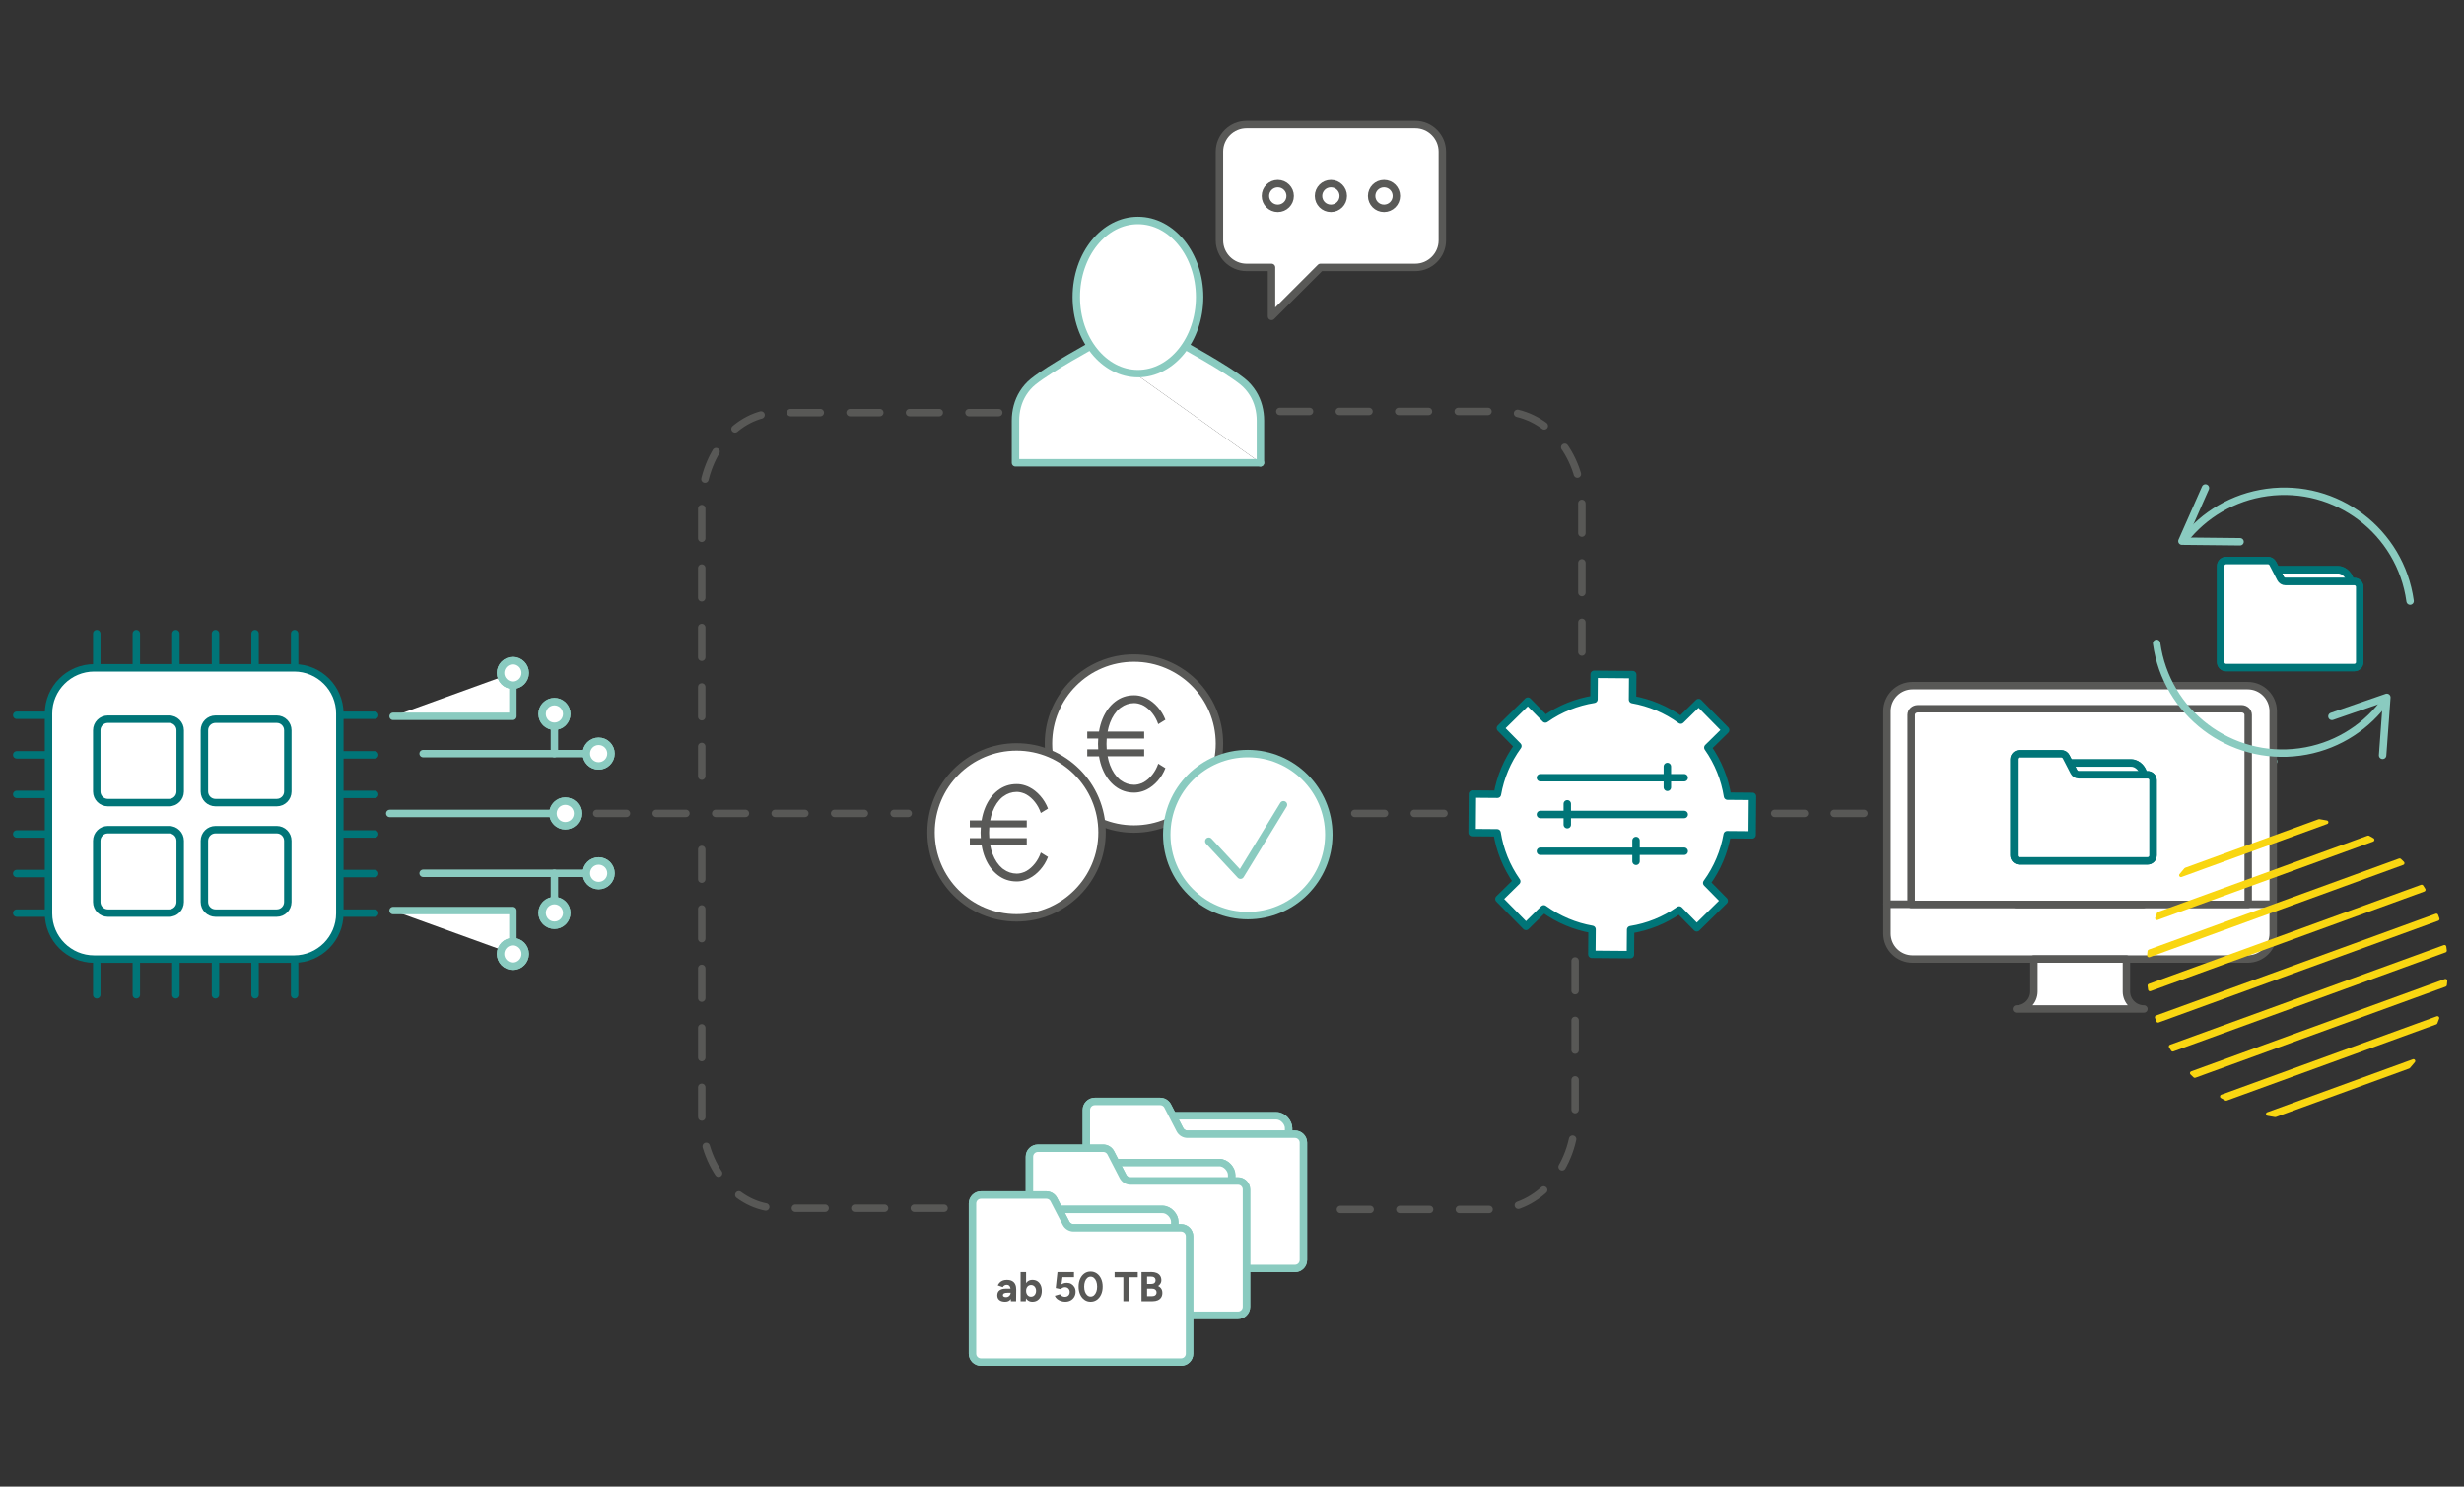<?xml version="1.0" encoding="UTF-8"?><svg id="Ebene_1" xmlns="http://www.w3.org/2000/svg" viewBox="0 0 828.575 500"><rect x="0" y="0" width="828.575" height="500" fill="#333333" stroke="none"/><defs><style>.cls-1,.cls-2,.cls-3,.cls-4,.cls-5,.cls-6,.cls-7,.cls-8{stroke-linecap:round;stroke-linejoin:round;stroke-width:2.5px;}.cls-1,.cls-2,.cls-3,.cls-4,.cls-6,.cls-8{fill:#fff;}.cls-1,.cls-6,.cls-7{stroke:#585856;}.cls-2{stroke:#595957;}.cls-3,.cls-5,.cls-8{stroke:#8acbc0;}.cls-4{stroke:#007578;}.cls-5,.cls-7{fill:none;}.cls-6,.cls-7,.cls-8{stroke-dasharray:0 0 10 10;}.cls-9{fill:#f9d611;}.cls-9,.cls-10,.cls-11{stroke-width:0px;}.cls-10{fill:#595957;}.cls-11{fill:#585856;}</style></defs><path class="cls-4" d="M16.317,239.987v67.223c0,8.488,6.881,15.369,15.369,15.369h67.223c8.488,0,15.369-6.881,15.369-15.369v-67.223c0-8.488-6.881-15.368-15.368-15.368H31.687c-8.488,0-15.369,6.881-15.369,15.369Z"/><path class="cls-4" d="M32.537,282.779v20.599c0,2.06,1.67,3.73,3.73,3.73h20.599c2.06,0,3.73-1.67,3.73-3.73v-20.599c0-2.06-1.67-3.73-3.73-3.73h-20.599c-2.06,0-3.73,1.67-3.73,3.73Z"/><path class="cls-4" d="M32.537,245.618v20.599c0,2.06,1.67,3.73,3.73,3.73h20.599c2.06,0,3.73-1.67,3.73-3.73v-20.599c0-2.06-1.67-3.73-3.73-3.73h-20.599c-2.06,0-3.73,1.67-3.73,3.73Z"/><path class="cls-4" d="M68.728,282.779v20.599c0,2.06,1.67,3.73,3.73,3.73h20.599c2.06,0,3.73-1.67,3.73-3.73v-20.599c0-2.06-1.67-3.73-3.73-3.73h-20.599c-2.06,0-3.73,1.67-3.73,3.73Z"/><path class="cls-4" d="M68.728,245.618v20.599c0,2.06,1.67,3.73,3.73,3.73h20.599c2.06,0,3.73-1.67,3.73-3.73v-20.599c0-2.06-1.67-3.73-3.73-3.73h-20.599c-2.06,0-3.73,1.67-3.73,3.73Z"/><line class="cls-4" x1="32.537" y1="323.996" x2="32.537" y2="334.572"/><line class="cls-4" x1="45.845" y1="323.996" x2="45.845" y2="334.572"/><line class="cls-4" x1="59.153" y1="323.996" x2="59.153" y2="334.572"/><line class="cls-4" x1="72.461" y1="323.996" x2="72.461" y2="334.572"/><line class="cls-4" x1="85.768" y1="323.996" x2="85.768" y2="334.572"/><line class="cls-4" x1="99.077" y1="323.996" x2="99.077" y2="334.572"/><line class="cls-4" x1="32.537" y1="213.106" x2="32.537" y2="223.682"/><line class="cls-4" x1="45.845" y1="213.106" x2="45.845" y2="223.682"/><line class="cls-4" x1="59.153" y1="213.106" x2="59.153" y2="223.682"/><line class="cls-4" x1="72.461" y1="213.106" x2="72.461" y2="223.682"/><line class="cls-4" x1="85.768" y1="213.106" x2="85.768" y2="223.682"/><line class="cls-4" x1="99.077" y1="213.106" x2="99.077" y2="223.682"/><line class="cls-4" x1="16.101" y1="240.57" x2="5.619" y2="240.57"/><line class="cls-4" x1="16.101" y1="253.877" x2="5.619" y2="253.877"/><line class="cls-4" x1="16.101" y1="267.185" x2="5.619" y2="267.185"/><line class="cls-4" x1="16.101" y1="280.493" x2="5.619" y2="280.493"/><line class="cls-4" x1="16.101" y1="293.801" x2="5.619" y2="293.801"/><line class="cls-4" x1="16.101" y1="307.108" x2="5.619" y2="307.108"/><line class="cls-4" x1="125.995" y1="240.57" x2="115.513" y2="240.57"/><line class="cls-4" x1="125.995" y1="253.877" x2="115.513" y2="253.877"/><line class="cls-4" x1="125.995" y1="267.185" x2="115.513" y2="267.185"/><line class="cls-4" x1="125.995" y1="280.493" x2="115.513" y2="280.493"/><line class="cls-4" x1="125.995" y1="293.801" x2="115.513" y2="293.801"/><line class="cls-4" x1="125.995" y1="307.108" x2="115.513" y2="307.108"/><line class="cls-3" x1="131.062" y1="273.587" x2="190.091" y2="273.587"/><circle class="cls-3" cx="190.091" cy="273.587" r="4.141"/><circle class="cls-3" cx="190.091" cy="273.587" r="4.141"/><line class="cls-3" x1="142.292" y1="293.712" x2="201.321" y2="293.712"/><line class="cls-3" x1="186.441" y1="293.712" x2="186.441" y2="305.924"/><circle class="cls-3" cx="201.321" cy="293.712" r="4.141"/><circle class="cls-3" cx="186.441" cy="307.047" r="4.141"/><polyline class="cls-3" points="132.185 306.252 172.473 306.252 172.473 320.842"/><circle class="cls-3" cx="172.473" cy="320.842" r="4.141"/><circle class="cls-3" cx="172.473" cy="320.842" r="4.141"/><circle class="cls-3" cx="201.321" cy="293.712" r="4.141"/><circle class="cls-3" cx="186.441" cy="307.047" r="4.141"/><line class="cls-3" x1="142.292" y1="253.463" x2="201.321" y2="253.463"/><line class="cls-3" x1="186.441" y1="253.463" x2="186.441" y2="241.25"/><circle class="cls-3" cx="201.321" cy="253.463" r="4.141"/><circle class="cls-3" cx="186.441" cy="240.127" r="4.141"/><polyline class="cls-3" points="132.185 240.922 172.473 240.922 172.473 226.333"/><circle class="cls-3" cx="172.473" cy="226.333" r="4.141"/><circle class="cls-3" cx="172.473" cy="226.333" r="4.141"/><circle class="cls-3" cx="201.321" cy="253.463" r="4.141"/><circle class="cls-3" cx="186.441" cy="240.127" r="4.141"/><path class="cls-4" d="M580.809,280.739l8.399.07.107-12.965-8.399-.069c-.912-5.772-3.121-11.363-6.62-16.345l5.993-5.895-9.092-9.244-5.993,5.895c-4.924-3.578-10.478-5.88-16.233-6.889l.069-8.4-12.964-.106-.07,8.399c-5.77.914-11.363,3.123-16.345,6.62l-5.895-5.993-9.243,9.092,5.895,5.993c-3.579,4.923-5.88,10.478-6.889,16.232l-8.399-.07-.107,12.966,8.399.069c.913,5.771,3.122,11.363,6.62,16.344l-5.993,5.895,9.091,9.243,5.993-5.895c4.923,3.579,10.478,5.88,16.234,6.889l-.07,8.399,12.964.106.07-8.398c5.77-.913,11.363-3.123,16.344-6.62l5.895,5.993,9.243-9.092-5.895-5.992c3.58-4.923,5.881-10.478,6.889-16.234Z"/><path class="cls-3" d="M423.844,155.658v-14.18c0-3.244-.801-6.471-2.523-9.22-.928-1.481-2.075-2.809-3.434-3.902-5.713-4.592-20.41-12.561-20.41-12.561h-29.631"/><path class="cls-3" d="M367.846,115.795s-14.697,7.969-20.409,12.561c-1.36,1.093-2.507,2.421-3.435,3.902-1.722,2.749-2.523,5.976-2.523,9.22v14.18h82.365"/><path class="cls-3" d="M403.395,99.901c0,14.222-9.282,25.752-20.734,25.752s-20.734-11.529-20.734-25.752,9.283-25.751,20.734-25.751,20.734,11.529,20.734,25.751Z"/><path class="cls-2" d="M475.914,41.886h-56.744c-5.009,0-9.107,4.098-9.107,9.107v29.842c0,5.008,4.097,9.105,9.105,9.105h8.41v16.475l16.472-16.475h31.864c5.009,0,9.107-4.098,9.107-9.107v-29.84c0-5.009-4.098-9.107-9.107-9.107Z"/><path class="cls-2" d="M461.241,65.913c0,2.3,1.861,4.161,4.161,4.161s4.162-1.861,4.162-4.161-1.864-4.162-4.162-4.162-4.161,1.865-4.161,4.162Z"/><path class="cls-2" d="M443.38,65.913c0,2.3,1.863,4.161,4.16,4.161s4.161-1.861,4.161-4.161-1.862-4.162-4.161-4.162-4.16,1.865-4.16,4.162Z"/><path class="cls-2" d="M425.521,65.913c0,2.3,1.864,4.161,4.16,4.161s4.161-1.861,4.161-4.161-1.862-4.162-4.161-4.162-4.16,1.865-4.16,4.162Z"/><line class="cls-6" x1="200.666" y1="273.568" x2="305.412" y2="273.568"/><line class="cls-6" x1="455.576" y1="273.568" x2="494.315" y2="273.568"/><line class="cls-6" x1="596.8" y1="273.568" x2="635.539" y2="273.568"/><line class="cls-8" x1="734.546" y1="256.071" x2="768.066" y2="256.071"/><rect class="cls-3" x="374.136" y="375.283" width="59.178" height="17.955" rx="4.114" ry="4.114"/><rect class="cls-3" x="374.136" y="375.283" width="59.178" height="17.955" rx="4.114" ry="4.114"/><path class="cls-3" d="M396.767,379.931l-4.104-7.944c-.489-.946-1.465-1.541-2.53-1.541h-21.973c-1.573,0-2.848,1.275-2.848,2.848v50.485c0,1.573,1.275,2.848,2.848,2.848h67.287c1.573,0,2.848-1.275,2.848-2.848v-39.46c0-1.573-1.275-2.848-2.848-2.848h-36.15c-1.065,0-2.041-.594-2.53-1.541Z"/><path class="cls-3" d="M396.767,379.931l-4.104-7.944c-.489-.946-1.465-1.541-2.53-1.541h-21.973c-1.573,0-2.848,1.275-2.848,2.848v50.485c0,1.573,1.275,2.848,2.848,2.848h67.287c1.573,0,2.848-1.275,2.848-2.848v-39.46c0-1.573-1.275-2.848-2.848-2.848h-36.15c-1.065,0-2.041-.594-2.53-1.541Z"/><rect class="cls-3" x="354.994" y="391.026" width="59.178" height="17.955" rx="4.114" ry="4.114"/><rect class="cls-3" x="354.994" y="391.026" width="59.178" height="17.955" rx="4.114" ry="4.114"/><path class="cls-3" d="M377.625,395.674l-4.104-7.944c-.489-.946-1.465-1.541-2.53-1.541h-21.973c-1.573,0-2.848,1.275-2.848,2.848v50.485c0,1.573,1.275,2.848,2.848,2.848h67.287c1.573,0,2.848-1.275,2.848-2.848v-39.46c0-1.573-1.275-2.848-2.848-2.848h-36.15c-1.065,0-2.041-.594-2.53-1.541Z"/><path class="cls-3" d="M377.625,395.674l-4.104-7.944c-.489-.946-1.465-1.541-2.53-1.541h-21.973c-1.573,0-2.848,1.275-2.848,2.848v50.485c0,1.573,1.275,2.848,2.848,2.848h67.287c1.573,0,2.848-1.275,2.848-2.848v-39.46c0-1.573-1.275-2.848-2.848-2.848h-36.15c-1.065,0-2.041-.594-2.53-1.541Z"/><rect class="cls-3" x="335.853" y="406.769" width="59.178" height="17.955" rx="4.114" ry="4.114"/><rect class="cls-3" x="335.853" y="406.769" width="59.178" height="17.955" rx="4.114" ry="4.114"/><path class="cls-3" d="M358.484,411.417l-4.104-7.944c-.489-.946-1.465-1.541-2.53-1.541h-21.973c-1.573,0-2.848,1.275-2.848,2.848v50.485c0,1.573,1.275,2.848,2.848,2.848h67.287c1.573,0,2.848-1.275,2.848-2.848v-39.46c0-1.573-1.275-2.848-2.848-2.848h-36.15c-1.065,0-2.041-.594-2.53-1.541Z"/><path class="cls-3" d="M358.484,411.417l-4.104-7.944c-.489-.946-1.465-1.541-2.53-1.541h-21.973c-1.573,0-2.848,1.275-2.848,2.848v50.485c0,1.573,1.275,2.848,2.848,2.848h67.287c1.573,0,2.848-1.275,2.848-2.848v-39.46c0-1.573-1.275-2.848-2.848-2.848h-36.15c-1.065,0-2.041-.594-2.53-1.541Z"/><circle class="cls-2" cx="381.315" cy="250.083" r="28.748"/><path class="cls-10" d="M387.498,260.543c-.847,1.07-1.793,1.908-2.834,2.51-.279.162-.561.298-.845.416l-.012-.02c-.806.331-1.616.494-2.429.502-1.672-.015-3.16-.527-4.476-1.503-.117-.089-.242-.157-.357-.254-1.398-1.176-2.492-2.796-3.279-4.861-.352-.922-.614-1.916-.809-2.962h12.298v-2.351h-12.604c-.042-.588-.068-1.188-.068-1.809s.026-1.221.068-1.809h12.604v-2.351h-12.298c.195-1.046.456-2.04.809-2.962.786-2.065,1.881-3.684,3.279-4.861.115-.097.24-.165.357-.254,1.316-.976,2.804-1.489,4.476-1.503.814.008,1.623.171,2.429.502l.012-.02c.284.118.566.254.845.416,1.041.603,1.987,1.44,2.834,2.51.848,1.07,1.511,2.298,1.987,3.684l2.408-1.491c-.625-1.6-1.487-3.024-2.588-4.274-1.101-1.252-2.329-2.224-3.682-2.916-.138-.071-.279-.123-.418-.186l.011-.017c-.114-.05-.229-.085-.343-.131-.177-.074-.355-.142-.534-.203-.07-.023-.141-.044-.211-.066-.878-.281-1.769-.438-2.677-.438-.019,0-.036.004-.055.004-.026,0-.052-.004-.078-.004-2.351,0-4.44.702-6.27,2.103-1.828,1.402-3.257,3.332-4.282,5.789-.555,1.329-.947,2.774-1.202,4.318h-3.952v2.351h3.689c-.036.544-.064,1.094-.069,1.661,0,.05-.006.097-.006.147h0v.002c0,.051.006.097.006.147.005.566.033,1.116.069,1.661h-3.689v2.351h3.952c.255,1.544.647,2.99,1.202,4.318,1.026,2.457,2.455,4.387,4.282,5.789,1.83,1.4,3.919,2.103,6.27,2.103.026,0,.052-.004.078-.004.019,0,.036.004.055.004.909,0,1.799-.157,2.677-.438.07-.022.141-.043.211-.066.179-.062.356-.13.534-.203.114-.045.229-.081.343-.131l-.011-.017c.139-.064.28-.115.418-.186,1.354-.691,2.581-1.664,3.682-2.916,1.101-1.25,1.963-2.674,2.588-4.274l-2.408-1.491c-.476,1.387-1.139,2.614-1.987,3.684Z"/><circle class="cls-2" cx="341.834" cy="279.958" r="28.748"/><path class="cls-10" d="M348.017,290.417c-.847,1.07-1.793,1.908-2.834,2.51-.279.162-.561.298-.845.416l-.012-.02c-.806.331-1.616.494-2.429.502-1.672-.015-3.16-.527-4.476-1.503-.117-.089-.242-.157-.357-.254-1.398-1.176-2.492-2.796-3.279-4.861-.352-.922-.614-1.916-.809-2.962h12.298v-2.351h-12.604c-.042-.588-.068-1.188-.068-1.809s.026-1.221.068-1.809h12.604v-2.351h-12.298c.195-1.046.456-2.04.809-2.962.786-2.065,1.881-3.684,3.279-4.861.115-.097.24-.165.357-.254,1.316-.976,2.804-1.489,4.476-1.503.814.008,1.623.171,2.429.502l.012-.02c.284.118.566.254.845.416,1.041.603,1.987,1.44,2.834,2.51.848,1.07,1.511,2.298,1.987,3.684l2.408-1.491c-.625-1.6-1.487-3.024-2.588-4.274-1.101-1.252-2.329-2.224-3.682-2.916-.138-.071-.279-.123-.418-.186l.011-.017c-.114-.05-.229-.085-.343-.131-.177-.074-.355-.142-.534-.203-.07-.023-.141-.044-.211-.066-.878-.281-1.769-.438-2.677-.438-.019,0-.036.004-.055.004-.026,0-.052-.004-.078-.004-2.351,0-4.44.702-6.27,2.103-1.828,1.402-3.257,3.332-4.282,5.789-.555,1.329-.947,2.774-1.202,4.318h-3.952v2.351h3.689c-.036.544-.064,1.094-.069,1.661,0,.05-.006.097-.006.147h0v.002c0,.051.006.097.006.147.005.566.033,1.116.069,1.661h-3.689v2.351h3.952c.255,1.544.647,2.99,1.202,4.318,1.026,2.457,2.455,4.387,4.282,5.789,1.83,1.4,3.919,2.103,6.27,2.103.026,0,.052-.004.078-.004.019,0,.036.004.055.004.909,0,1.799-.157,2.677-.438.07-.022.141-.043.211-.066.179-.062.356-.13.534-.203.114-.045.229-.081.343-.131l-.011-.017c.139-.064.28-.115.418-.186,1.354-.691,2.581-1.664,3.682-2.916,1.101-1.25,1.963-2.674,2.588-4.274l-2.408-1.491c-.476,1.387-1.139,2.614-1.987,3.684Z"/><circle class="cls-3" cx="419.597" cy="280.701" r="27.247"/><polyline class="cls-3" points="431.594 270.669 417.134 294.355 406.484 282.918"/><path class="cls-1" d="M634.587,313.971c0,4.743,3.845,8.588,8.588,8.588h112.654c4.743,0,8.587-3.845,8.587-8.588v-9.888h-129.829v9.888Z"/><path class="cls-1" d="M755.828,230.605h-112.654c-4.743,0-8.588,3.845-8.588,8.587v64.89h129.829v-64.89c0-4.742-3.844-8.587-8.587-8.587Z"/><path class="cls-1" d="M715.061,333.469v-10.911h-31.119v10.911c0,3.248-2.633,5.881-5.881,5.881h42.88c-3.248,0-5.881-2.633-5.881-5.881Z"/><path class="cls-1" d="M753.776,238.378h-108.836c-1.231,0-2.23.922-2.23,2.058v63.731h113.296v-63.731c0-1.136-.999-2.058-2.23-2.058Z"/><line class="cls-1" x1="677.908" y1="304.168" x2="720.846" y2="304.168"/><rect class="cls-4" x="682.905" y="256.634" width="37.904" height="11.5" rx="4.114" ry="4.114"/><rect class="cls-4" x="682.905" y="256.634" width="37.904" height="11.5" rx="4.114" ry="4.114"/><path class="cls-4" d="M697.401,259.612l-2.629-5.088c-.313-.606-.938-.987-1.621-.987h-14.074c-1.008,0-1.824.817-1.824,1.824v32.336c0,1.008.817,1.824,1.824,1.824h43.098c1.008,0,1.824-.817,1.824-1.824v-25.274c0-1.008-.817-1.824-1.824-1.824h-23.154c-.682,0-1.308-.381-1.621-.987Z"/><path class="cls-4" d="M697.401,259.612l-2.629-5.088c-.313-.606-.938-.987-1.621-.987h-14.074c-1.008,0-1.824.817-1.824,1.824v32.336c0,1.008.817,1.824,1.824,1.824h43.098c1.008,0,1.824-.817,1.824-1.824v-25.274c0-1.008-.817-1.824-1.824-1.824h-23.154c-.682,0-1.308-.381-1.621-.987Z"/><rect class="cls-4" x="752.409" y="191.633" width="37.904" height="11.5" rx="4.114" ry="4.114"/><rect class="cls-4" x="752.409" y="191.633" width="37.904" height="11.5" rx="4.114" ry="4.114"/><path class="cls-4" d="M766.904,194.61l-2.629-5.088c-.313-.606-.938-.987-1.621-.987h-14.074c-1.008,0-1.824.817-1.824,1.824v32.336c0,1.008.817,1.824,1.824,1.824h43.098c1.008,0,1.824-.817,1.824-1.824v-25.274c0-1.008-.817-1.824-1.824-1.824h-23.154c-.682,0-1.308-.381-1.621-.987Z"/><path class="cls-4" d="M766.904,194.61l-2.629-5.088c-.313-.606-.938-.987-1.621-.987h-14.074c-1.008,0-1.824.817-1.824,1.824v32.336c0,1.008.817,1.824,1.824,1.824h43.098c1.008,0,1.824-.817,1.824-1.824v-25.274c0-1.008-.817-1.824-1.824-1.824h-23.154c-.682,0-1.308-.381-1.621-.987Z"/><path class="cls-5" d="M801.138,237.01c-6.607,8.387-16.344,14.324-27.757,15.893-23.39,3.215-44.958-13.14-48.173-36.53"/><path class="cls-5" d="M734.521,181.525c6.607-8.387,16.344-14.324,27.757-15.893,23.39-3.215,44.958,13.14,48.173,36.53"/><polyline class="cls-5" points="741.627 164.14 733.725 182.012 733.725 182.012 753.265 182.217"/><polyline class="cls-5" points="801.203 254.041 802.627 234.552 802.627 234.552 784.159 240.937"/><line class="cls-4" x1="517.988" y1="261.573" x2="566.351" y2="261.573"/><line class="cls-4" x1="560.682" y1="264.802" x2="560.682" y2="257.799"/><line class="cls-4" x1="527.029" y1="277.362" x2="527.029" y2="270.359"/><line class="cls-4" x1="550.145" y1="289.686" x2="550.145" y2="282.683"/><line class="cls-4" x1="517.988" y1="273.937" x2="566.351" y2="273.937"/><line class="cls-4" x1="517.988" y1="286.301" x2="566.351" y2="286.301"/><path class="cls-7" d="M335.853,138.785h-74.157c-14.205,0-25.72,14.066-25.72,31.416v97.875"/><path class="cls-7" d="M317.461,406.359h-55.765c-14.205,0-25.72-14.066-25.72-31.416v-97.216"/><path class="cls-7" d="M531.945,219.304v-49.502c0-17.351-12.154-31.416-27.147-31.416h-75.95"/><path class="cls-7" d="M450.738,406.769h51.783c14.993,0,27.147-14.066,27.147-31.416v-57.525"/><path class="cls-9" d="M779.645,275.536l-44.818,16.312c-.099.036-.187.096-.257.174-.567.639-1.118,1.293-1.652,1.961-.39.487.107,1.182.693.969l48.96-17.82c.586-.213.52-1.064-.091-1.187-.835-.168-1.677-.315-2.526-.441-.104-.015-.211-.004-.309.032Z"/><path class="cls-9" d="M796.167,281.057l-70.455,25.643c-.168.061-.302.191-.367.357-.207.524-.405,1.052-.595,1.584-.174.488.309.958.796.781l72.491-26.384c.486-.177.554-.845.11-1.108-.483-.286-.972-.565-1.466-.835-.157-.086-.345-.099-.513-.038Z"/><path class="cls-9" d="M806.722,288.75l-84.159,30.632c-.221.08-.378.278-.405.512-.053.471-.1.944-.14,1.419-.038.446.407.781.827.628l85.305-31.049c.421-.153.546-.694.231-1.012-.335-.337-.674-.67-1.019-.997-.17-.162-.419-.212-.64-.132Z"/><path class="cls-9" d="M814.124,297.59l-91.544,33.319c-.269.098-.437.369-.404.652.051.437.108.873.17,1.306.055.386.456.621.823.488l92.075-33.512c.366-.133.521-.571.316-.903-.231-.374-.467-.744-.707-1.111-.157-.239-.46-.338-.729-.24Z"/><path class="cls-9" d="M819.078,307.322l-94.039,34.227c-.316.115-.485.465-.374.783.142.405.288.808.44,1.208.119.315.473.474.789.359l94.039-34.227c.316-.115.485-.465.374-.783-.142-.405-.288-.808-.44-1.208-.119-.315-.473-.474-.789-.359Z"/><path class="cls-9" d="M821.802,317.865l-92.075,33.512c-.366.133-.521.571-.316.903.231.373.467.744.707,1.111.157.239.46.338.729.24l91.543-33.319c.269-.098.437-.369.404-.652-.051-.437-.108-.873-.17-1.306-.055-.386-.456-.621-.823-.488Z"/><path class="cls-9" d="M822.126,329.282l-85.304,31.048c-.421.153-.546.694-.231,1.012.335.337.674.67,1.019.997.17.162.419.212.64.132l84.159-30.631c.221-.08.378-.278.405-.512.053-.471.1-.944.14-1.419.038-.446-.407-.781-.827-.628Z"/><path class="cls-9" d="M819.425,341.799l-72.49,26.384c-.486.177-.554.845-.11,1.108.483.286.972.565,1.466.835.157.086.345.099.513.038l70.454-25.643c.168-.061.302-.191.367-.357.207-.524.405-1.052.595-1.584.174-.488-.309-.958-.796-.781Z"/><path class="cls-9" d="M811.36,356.269l-48.959,17.819c-.586.213-.52,1.064.091,1.187.835.168,1.677.315,2.526.441.104.015.211.004.309-.032l44.816-16.312c.099-.036.187-.096.257-.174.567-.639,1.118-1.293,1.652-1.961.39-.487-.107-1.182-.693-.969Z"/><path class="cls-11" d="M338.007,437.821c-.841,0-1.491-.187-1.953-.56-.462-.374-.693-.901-.693-1.582,0-.747.25-1.31.749-1.688s1.201-.566,2.107-.566h1.777v1.371h-1.134c-.606,0-1.026.073-1.26.218s-.351.348-.351.608c0,.206.094.366.28.483.187.116.448.175.784.175.299,0,.564-.072.798-.217s.418-.331.553-.561c.136-.229.203-.464.203-.707h.49c0,.952-.185,1.694-.553,2.227-.369.532-.969.798-1.799.798ZM339.938,437.653l-.07-1.414v-2.128c0-.42-.047-.777-.14-1.071-.094-.294-.236-.518-.427-.672-.191-.154-.446-.23-.764-.23-.279,0-.531.061-.756.182-.224.121-.415.317-.574.588l-1.68-.574c.131-.298.322-.59.574-.875.252-.284.581-.518.987-.699.405-.183.902-.273,1.49-.273.7,0,1.286.126,1.758.378.471.252.823.623,1.057,1.113s.345,1.09.336,1.799l-.042,3.878h-1.75Z"/><path class="cls-11" d="M343.2,437.653v-9.8h1.849v8.498l-.099,1.302h-1.75ZM347.162,437.821c-.588,0-1.085-.149-1.491-.448-.405-.298-.716-.723-.931-1.273s-.322-1.199-.322-1.946c0-.756.107-1.407.322-1.953s.525-.968.931-1.267c.406-.299.903-.448,1.491-.448.645,0,1.202.149,1.673.448.472.299.838.721,1.1,1.267.261.546.392,1.197.392,1.953,0,.747-.131,1.396-.392,1.946-.262.551-.628.976-1.1,1.273-.471.299-1.028.448-1.673.448ZM346.686,436.127c.336,0,.632-.084.889-.252s.46-.4.609-.699.224-.64.224-1.022-.072-.721-.217-1.015-.346-.525-.603-.693c-.256-.168-.553-.252-.889-.252-.317,0-.602.084-.854.252s-.448.399-.588.693c-.141.294-.21.632-.21,1.015s.069.724.21,1.022c.14.299.333.531.58.699.248.168.53.252.848.252Z"/><path class="cls-11" d="M358.179,437.821c-.447,0-.907-.075-1.379-.224-.471-.149-.896-.373-1.273-.672s-.656-.668-.833-1.106l1.75-.518c.205.299.45.518.734.657.285.141.581.21.89.21.485,0,.879-.146,1.183-.44s.455-.688.455-1.184c0-.457-.146-.84-.441-1.147-.294-.309-.684-.462-1.169-.462-.289,0-.555.065-.798.195-.242.131-.429.285-.56.463l-1.722-.379.588-5.361h5.544v1.735h-5.265l-.279-1.68h1.903l-.77,5.488-1.022-.183c.084-.168.215-.352.393-.553.177-.2.398-.394.665-.581.266-.187.566-.336.902-.447.336-.112.71-.164,1.12-.154.532,0,1.018.128,1.456.385s.786.606,1.043,1.05.385.959.385,1.547c0,.663-.149,1.246-.447,1.75-.299.504-.71.898-1.232,1.184-.522.284-1.129.427-1.82.427Z"/><path class="cls-11" d="M366.748,437.821c-.794,0-1.493-.217-2.101-.651-.606-.434-1.082-1.031-1.428-1.792-.346-.76-.518-1.635-.518-2.625s.172-1.864.518-2.625c.346-.76.819-1.357,1.421-1.792.603-.434,1.3-.65,2.094-.65s1.495.217,2.106.65c.611.435,1.09,1.032,1.436,1.792.345.761.518,1.636.518,2.625s-.173,1.865-.518,2.625c-.346.761-.822,1.358-1.429,1.792-.606.435-1.307.651-2.1.651ZM366.748,436.085c.429,0,.807-.142,1.134-.427.327-.284.583-.677.771-1.176.187-.499.279-1.076.279-1.729s-.093-1.231-.279-1.735c-.188-.504-.446-.898-.777-1.184-.331-.284-.712-.427-1.141-.427-.421,0-.794.143-1.12.427-.327.285-.581.68-.764,1.184-.182.504-.272,1.083-.272,1.735s.091,1.23.272,1.729c.183.499.438.892.771,1.176.331.285.707.427,1.127.427Z"/><path class="cls-11" d="M374.812,429.603v-1.75h7.784v1.75h-7.784ZM377.752,437.653v-8.988h1.918v8.988h-1.918Z"/><path class="cls-11" d="M383.856,437.653v-9.8h1.876v9.8h-1.876ZM384.555,433.51v-1.666h2.66c.42,0,.751-.107.994-.322.242-.215.364-.519.364-.91s-.136-.697-.406-.917c-.271-.219-.64-.324-1.106-.315h-2.506v-1.512l2.618-.028c.672,0,1.26.105,1.765.315.504.21.896.522,1.176.938.279.415.42.931.42,1.547,0,.504-.171.961-.511,1.372-.341.41-.817.737-1.429.979-.611.243-1.322.364-2.135.364l-1.904.154ZM384.626,437.653v-1.694h2.814c.457,0,.816-.114,1.077-.343.262-.229.393-.534.393-.917,0-.401-.145-.719-.435-.952-.289-.233-.686-.345-1.189-.336h-2.66v-1.483l1.694.027c.914,0,1.712.101,2.394.301.682.201,1.211.512,1.589.932s.567.976.567,1.666c0,.598-.136,1.105-.406,1.525-.271.421-.648.738-1.134.952-.485.215-1.055.322-1.708.322h-2.996Z"/></svg>